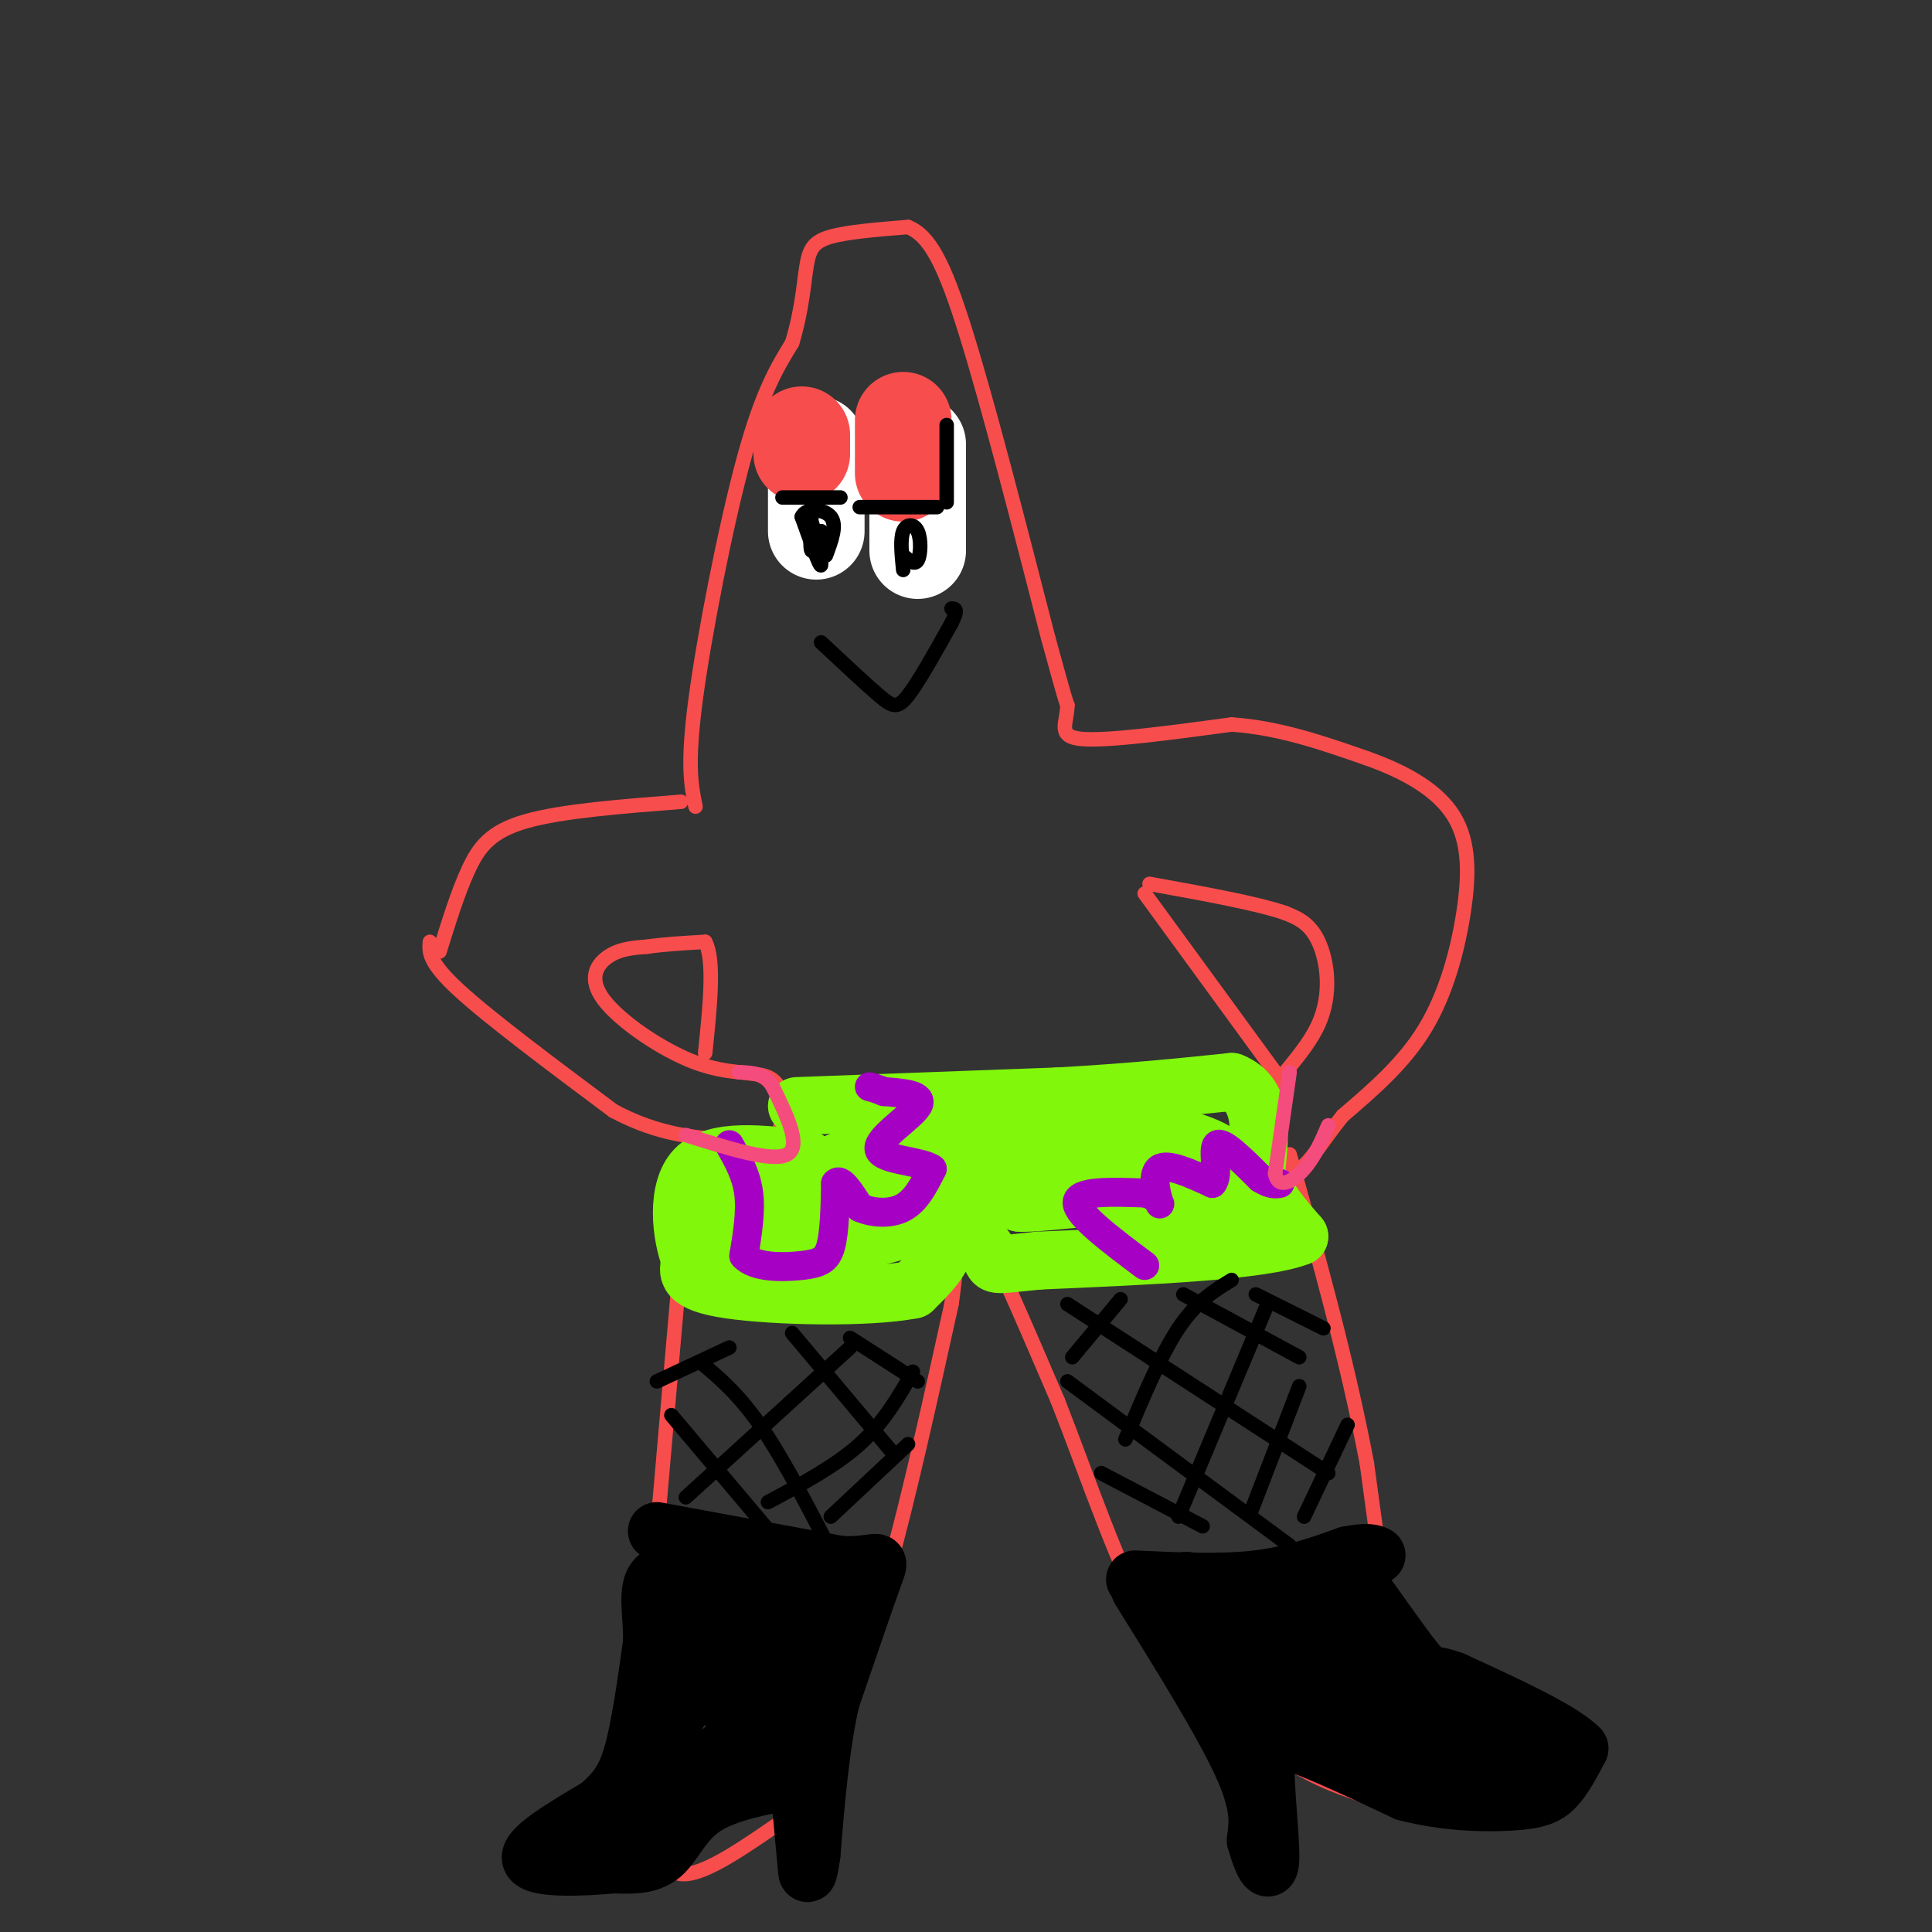 <svg viewBox='0 0 400 400' version='1.1' xmlns='http://www.w3.org/2000/svg' xmlns:xlink='http://www.w3.org/1999/xlink'><rect x="0" y="0" width="400" height="400" fill="#333333" stroke="none"/><g fill='none' stroke='#F84D4D' stroke-width='3' stroke-linecap='round' stroke-linejoin='round'><path d='M144,167c-0.889,-4.267 -1.778,-8.533 0,-22c1.778,-13.467 6.222,-36.133 10,-50c3.778,-13.867 6.889,-18.933 10,-24'/><path d='M164,71c2.119,-7.000 2.417,-12.500 3,-16c0.583,-3.500 1.452,-5.000 5,-6c3.548,-1.000 9.774,-1.500 16,-2'/><path d='M188,47c4.400,1.778 7.400,7.222 12,22c4.600,14.778 10.800,38.889 17,63'/><path d='M217,132c3.500,12.833 3.750,13.417 4,14'/><path d='M221,146c-0.089,3.867 -2.311,6.533 3,7c5.311,0.467 18.156,-1.267 31,-3'/><path d='M255,150c9.833,0.667 18.917,3.833 28,7'/><path d='M283,157c8.214,2.914 14.748,6.699 18,12c3.252,5.301 3.222,12.120 2,20c-1.222,7.880 -3.635,16.823 -8,24c-4.365,7.177 -10.683,12.589 -17,18'/><path d='M278,231c-4.333,5.333 -6.667,9.667 -9,11c-2.333,1.333 -4.667,-0.333 -7,-2'/><path d='M262,240c-2.014,-2.022 -3.550,-6.078 -1,-11c2.550,-4.922 9.187,-10.710 12,-17c2.813,-6.290 1.804,-13.083 0,-17c-1.804,-3.917 -4.402,-4.959 -7,-6'/><path d='M266,189c-5.833,-2.000 -16.917,-4.000 -28,-6'/><path d='M141,166c-12.311,0.956 -24.622,1.911 -32,4c-7.378,2.089 -9.822,5.311 -12,10c-2.178,4.689 -4.089,10.844 -6,17'/><path d='M89,195c-0.167,2.083 -0.333,4.167 6,10c6.333,5.833 19.167,15.417 32,25'/><path d='M127,230c9.583,5.155 17.542,5.542 23,6c5.458,0.458 8.417,0.988 10,0c1.583,-0.988 1.792,-3.494 2,-6'/><path d='M162,230c0.234,-2.506 -0.180,-5.771 -3,-7c-2.820,-1.229 -8.044,-0.422 -15,-3c-6.956,-2.578 -15.642,-8.540 -19,-13c-3.358,-4.460 -1.388,-7.417 1,-9c2.388,-1.583 5.194,-1.791 8,-2'/><path d='M134,196c3.333,-0.500 7.667,-0.750 12,-1'/><path d='M146,195c2.000,3.667 1.000,13.333 0,23'/><path d='M237,185c0.000,0.000 27.000,37.000 27,37'/><path d='M143,237c0.000,0.000 -8.000,92.000 -8,92'/><path d='M135,329c-1.667,22.833 -1.833,33.917 -2,45'/><path d='M133,374c-0.036,8.286 0.875,6.500 2,8c1.125,1.500 2.464,6.286 7,6c4.536,-0.286 12.268,-5.643 20,-11'/><path d='M162,377c4.800,-3.933 6.800,-8.267 10,-17c3.200,-8.733 7.600,-21.867 12,-35'/><path d='M184,325c4.167,-15.000 8.583,-35.000 13,-55'/><path d='M197,270c2.111,-14.511 0.889,-23.289 4,-19c3.111,4.289 10.556,21.644 18,39'/><path d='M219,290c6.178,15.667 12.622,35.333 20,48c7.378,12.667 15.689,18.333 24,24'/><path d='M263,362c7.333,5.667 13.667,7.833 20,10'/><path d='M283,372c4.238,1.155 4.833,-0.958 6,0c1.167,0.958 2.905,4.988 2,-6c-0.905,-10.988 -4.452,-36.994 -8,-63'/><path d='M283,303c-4.000,-21.167 -10.000,-42.583 -16,-64'/></g>
<g fill='none' stroke='#000000' stroke-width='12' stroke-linecap='round' stroke-linejoin='round'><path d='M136,317c0.000,0.000 38.000,7.000 38,7'/><path d='M174,324c7.867,0.378 8.533,-2.178 7,2c-1.533,4.178 -5.267,15.089 -9,26'/><path d='M172,352c-2.167,9.667 -3.083,20.833 -4,32'/><path d='M168,384c-0.833,5.667 -0.917,3.833 -1,2'/><path d='M167,386c-0.467,-3.733 -1.133,-14.067 -2,-18c-0.867,-3.933 -1.933,-1.467 -3,1'/><path d='M162,369c-3.667,0.714 -11.333,2.000 -16,5c-4.667,3.000 -6.333,7.714 -9,10c-2.667,2.286 -6.333,2.143 -10,2'/><path d='M127,386c-5.956,0.578 -15.844,1.022 -17,-1c-1.156,-2.022 6.422,-6.511 14,-11'/><path d='M124,374c3.556,-3.133 5.444,-5.467 7,-11c1.556,-5.533 2.778,-14.267 4,-23'/><path d='M135,340c0.089,-6.822 -1.689,-12.378 2,-14c3.689,-1.622 12.844,0.689 22,3'/><path d='M159,329c4.356,0.378 4.244,-0.178 4,3c-0.244,3.178 -0.622,10.089 -1,17'/><path d='M162,349c-4.156,6.778 -14.044,15.222 -21,20c-6.956,4.778 -10.978,5.889 -15,7'/><path d='M126,376c4.556,-1.800 23.444,-9.800 33,-18c9.556,-8.200 9.778,-16.600 10,-25'/><path d='M169,333c-1.778,-5.711 -11.222,-7.489 -18,-2c-6.778,5.489 -10.889,18.244 -15,31'/><path d='M136,362c0.060,0.321 7.708,-14.375 15,-22c7.292,-7.625 14.226,-8.179 16,-8c1.774,0.179 -1.613,1.089 -5,2'/><path d='M162,334c-3.178,5.067 -8.622,16.733 -12,18c-3.378,1.267 -4.689,-7.867 -6,-17'/><path d='M144,335c-1.333,-3.833 -1.667,-4.917 -2,-6'/><path d='M235,327c8.833,0.417 17.667,0.833 25,0c7.333,-0.833 13.167,-2.917 19,-5'/><path d='M279,322c4.167,-0.833 5.083,-0.417 6,0'/><path d='M236,329c8.500,13.667 17.000,27.333 21,36c4.000,8.667 3.500,12.333 3,16'/><path d='M260,381c1.238,4.512 2.833,7.792 3,4c0.167,-3.792 -1.095,-14.655 -1,-20c0.095,-5.345 1.548,-5.173 3,-5'/><path d='M265,360c4.833,1.000 15.417,6.000 26,11'/><path d='M291,371c8.524,2.238 16.833,2.333 22,2c5.167,-0.333 7.190,-1.095 9,-3c1.810,-1.905 3.405,-4.952 5,-8'/><path d='M327,362c-3.500,-3.667 -14.750,-8.833 -26,-14'/><path d='M301,348c-5.071,-2.000 -4.750,0.000 -8,-4c-3.250,-4.000 -10.071,-14.000 -11,-15c-0.929,-1.000 4.036,7.000 9,15'/><path d='M291,344c6.560,6.214 18.458,14.250 20,18c1.542,3.750 -7.274,3.214 -13,2c-5.726,-1.214 -8.363,-3.107 -11,-5'/><path d='M287,359c-8.689,-3.667 -24.911,-10.333 -33,-15c-8.089,-4.667 -8.044,-7.333 -8,-10'/><path d='M246,334c1.569,3.266 9.493,16.432 14,20c4.507,3.568 5.598,-2.463 6,-7c0.402,-4.537 0.115,-7.582 -1,-10c-1.115,-2.418 -3.057,-4.209 -5,-6'/><path d='M260,331c-2.333,-1.810 -5.667,-3.333 -2,-2c3.667,1.333 14.333,5.524 22,10c7.667,4.476 12.333,9.238 17,14'/><path d='M297,353c7.595,4.095 18.083,7.333 19,9c0.917,1.667 -7.738,1.762 -14,0c-6.262,-1.762 -10.131,-5.381 -14,-9'/><path d='M288,353c-11.022,-6.511 -31.578,-18.289 -39,-23c-7.422,-4.711 -1.711,-2.356 4,0'/><path d='M253,330c4.500,0.000 13.750,0.000 23,0'/></g>
<g fill='none' stroke='#80F70B' stroke-width='12' stroke-linecap='round' stroke-linejoin='round'><path d='M165,229c0.000,0.000 54.000,-2.000 54,-2'/><path d='M219,227c15.000,-0.833 25.500,-1.917 36,-3'/><path d='M255,224c6.833,2.667 5.917,10.833 5,19'/><path d='M260,243c2.333,5.333 5.667,9.167 9,13'/><path d='M269,256c-7.500,3.000 -30.750,4.000 -54,5'/><path d='M215,261c-10.222,1.044 -8.778,1.156 -10,-1c-1.222,-2.156 -5.111,-6.578 -9,-11'/><path d='M196,249c-1.089,-0.378 0.689,4.178 0,8c-0.689,3.822 -3.844,6.911 -7,10'/><path d='M189,267c-9.178,1.822 -28.622,1.378 -38,0c-9.378,-1.378 -8.689,-3.689 -8,-6'/><path d='M143,261c-2.044,-5.067 -3.156,-14.733 1,-19c4.156,-4.267 13.578,-3.133 23,-2'/><path d='M167,240c-0.397,0.313 -12.890,2.094 -19,4c-6.110,1.906 -5.837,3.936 -5,6c0.837,2.064 2.239,4.161 5,5c2.761,0.839 6.880,0.419 11,0'/><path d='M159,255c5.903,0.115 15.159,0.402 14,0c-1.159,-0.402 -12.735,-1.493 -17,-3c-4.265,-1.507 -1.219,-3.431 2,-5c3.219,-1.569 6.609,-2.785 10,-4'/><path d='M168,243c6.533,-2.889 17.867,-8.111 20,-7c2.133,1.111 -4.933,8.556 -12,16'/><path d='M176,252c-3.107,2.286 -4.875,0.000 -7,1c-2.125,1.000 -4.607,5.286 -5,7c-0.393,1.714 1.304,0.857 3,0'/><path d='M167,260c6.480,-1.633 21.180,-5.716 29,-8c7.820,-2.284 8.759,-2.769 5,-5c-3.759,-2.231 -12.217,-6.209 -13,-8c-0.783,-1.791 6.108,-1.396 13,-1'/><path d='M201,238c5.311,1.489 12.089,5.711 14,8c1.911,2.289 -1.044,2.644 -4,3'/><path d='M211,249c2.166,0.238 9.581,-0.668 14,-1c4.419,-0.332 5.844,-0.089 1,-3c-4.844,-2.911 -15.955,-8.974 -16,-10c-0.045,-1.026 10.978,2.987 22,7'/><path d='M232,242c7.667,2.321 15.833,4.625 14,6c-1.833,1.375 -13.667,1.821 -17,2c-3.333,0.179 1.833,0.089 7,0'/><path d='M236,250c3.238,0.179 7.833,0.625 11,-1c3.167,-1.625 4.905,-5.321 2,-8c-2.905,-2.679 -10.452,-4.339 -18,-6'/><path d='M231,235c-4.476,-1.536 -6.667,-2.375 -2,-2c4.667,0.375 16.190,1.964 22,5c5.810,3.036 5.905,7.518 6,12'/><path d='M257,250c1.000,2.000 0.500,1.000 0,0'/></g>
<g fill='none' stroke='#A600C4' stroke-width='6' stroke-linecap='round' stroke-linejoin='round'><path d='M151,237c1.750,3.083 3.500,6.167 4,10c0.500,3.833 -0.250,8.417 -1,13'/><path d='M154,260c2.214,2.548 8.250,2.417 12,2c3.750,-0.417 5.214,-1.119 6,-4c0.786,-2.881 0.893,-7.940 1,-13'/><path d='M173,245c1.000,-1.333 3.000,1.833 5,5'/><path d='M178,250c2.511,1.133 6.289,1.467 9,0c2.711,-1.467 4.356,-4.733 6,-8'/><path d='M193,242c-2.119,-1.643 -10.417,-1.750 -11,-4c-0.583,-2.250 6.548,-6.643 8,-9c1.452,-2.357 -2.774,-2.679 -7,-3'/><path d='M183,226c-1.667,-0.667 -2.333,-0.833 -3,-1'/><path d='M237,262c-7.000,-5.250 -14.000,-10.500 -14,-13c0.000,-2.500 7.000,-2.250 14,-2'/><path d='M237,247c2.976,0.595 3.417,3.083 3,2c-0.417,-1.083 -1.690,-5.738 0,-7c1.690,-1.262 6.345,0.869 11,3'/><path d='M251,245c1.533,-1.622 -0.133,-7.178 1,-8c1.133,-0.822 5.067,3.089 9,7'/><path d='M261,244c2.167,1.333 3.083,1.167 4,1'/></g>
<g fill='none' stroke='#F44C7D' stroke-width='3' stroke-linecap='round' stroke-linejoin='round'><path d='M267,222c0.000,0.000 -3.000,21.000 -3,21'/><path d='M264,243c0.644,3.444 3.756,1.556 6,-1c2.244,-2.556 3.622,-5.778 5,-9'/><path d='M142,235c9.000,2.833 18.000,5.667 21,4c3.000,-1.667 0.000,-7.833 -3,-14'/><path d='M160,225c-1.667,-2.833 -4.333,-2.917 -7,-3'/></g>
<g fill='none' stroke='#000000' stroke-width='3' stroke-linecap='round' stroke-linejoin='round'><path d='M139,293c0.000,0.000 27.000,32.000 27,32'/><path d='M145,282c4.083,3.417 8.167,6.833 13,14c4.833,7.167 10.417,18.083 16,29'/><path d='M164,276c0.000,0.000 21.000,25.000 21,25'/><path d='M176,277c0.000,0.000 14.000,9.000 14,9'/><path d='M142,310c0.000,0.000 34.000,-31.000 34,-31'/><path d='M159,311c7.000,-3.750 14.000,-7.500 19,-12c5.000,-4.500 8.000,-9.750 11,-15'/><path d='M172,314c0.000,0.000 16.000,-15.000 16,-15'/><path d='M136,286c0.000,0.000 15.000,-7.000 15,-7'/><path d='M228,305c0.000,0.000 21.000,11.000 21,11'/><path d='M221,286c0.000,0.000 46.000,34.000 46,34'/><path d='M221,270c0.000,0.000 54.000,35.000 54,35'/><path d='M245,268c0.000,0.000 24.000,13.000 24,13'/><path d='M260,268c0.000,0.000 14.000,7.000 14,7'/><path d='M244,314c0.000,0.000 18.000,-43.000 18,-43'/><path d='M259,313c0.000,0.000 10.000,-26.000 10,-26'/><path d='M270,314c0.000,0.000 9.000,-19.000 9,-19'/><path d='M233,298c3.667,-8.750 7.333,-17.500 11,-23c3.667,-5.500 7.333,-7.750 11,-10'/><path d='M222,281c0.000,0.000 10.000,-12.000 10,-12'/></g>
<g fill='none' stroke='#FFFFFF' stroke-width='20' stroke-linecap='round' stroke-linejoin='round'><path d='M169,92c0.000,0.000 0.000,18.000 0,18'/><path d='M190,92c0.000,0.000 0.000,22.000 0,22'/></g>
<g fill='none' stroke='#F84D4D' stroke-width='20' stroke-linecap='round' stroke-linejoin='round'><path d='M166,90c0.000,0.000 0.000,4.000 0,4'/><path d='M187,87c0.000,0.000 0.000,11.000 0,11'/></g>
<g fill='none' stroke='#000000' stroke-width='3' stroke-linecap='round' stroke-linejoin='round'><path d='M168,113c-0.311,-3.333 -0.622,-6.667 0,-5c0.622,1.667 2.178,8.333 2,9c-0.178,0.667 -2.089,-4.667 -4,-10'/><path d='M166,107c0.756,-1.911 4.644,-1.689 6,0c1.356,1.689 0.178,4.844 -1,8'/><path d='M187,115c1.179,1.054 2.357,2.107 3,1c0.643,-1.107 0.750,-4.375 0,-6c-0.750,-1.625 -2.357,-1.607 -3,0c-0.643,1.607 -0.321,4.804 0,8'/><path d='M170,133c4.600,4.311 9.200,8.622 12,11c2.800,2.378 3.800,2.822 6,0c2.200,-2.822 5.600,-8.911 9,-15'/><path d='M197,129c1.500,-3.000 0.750,-3.000 0,-3'/><path d='M168,107c-0.167,3.250 -0.333,6.500 0,7c0.333,0.500 1.167,-1.750 2,-4'/><path d='M170,110c0.444,0.489 0.556,3.711 0,4c-0.556,0.289 -1.778,-2.356 -3,-5'/><path d='M178,105c0.000,0.000 16.000,0.000 16,0'/><path d='M162,103c0.000,0.000 12.000,0.000 12,0'/><path d='M196,104c0.000,0.000 0.000,-16.000 0,-16'/></g>
</svg>